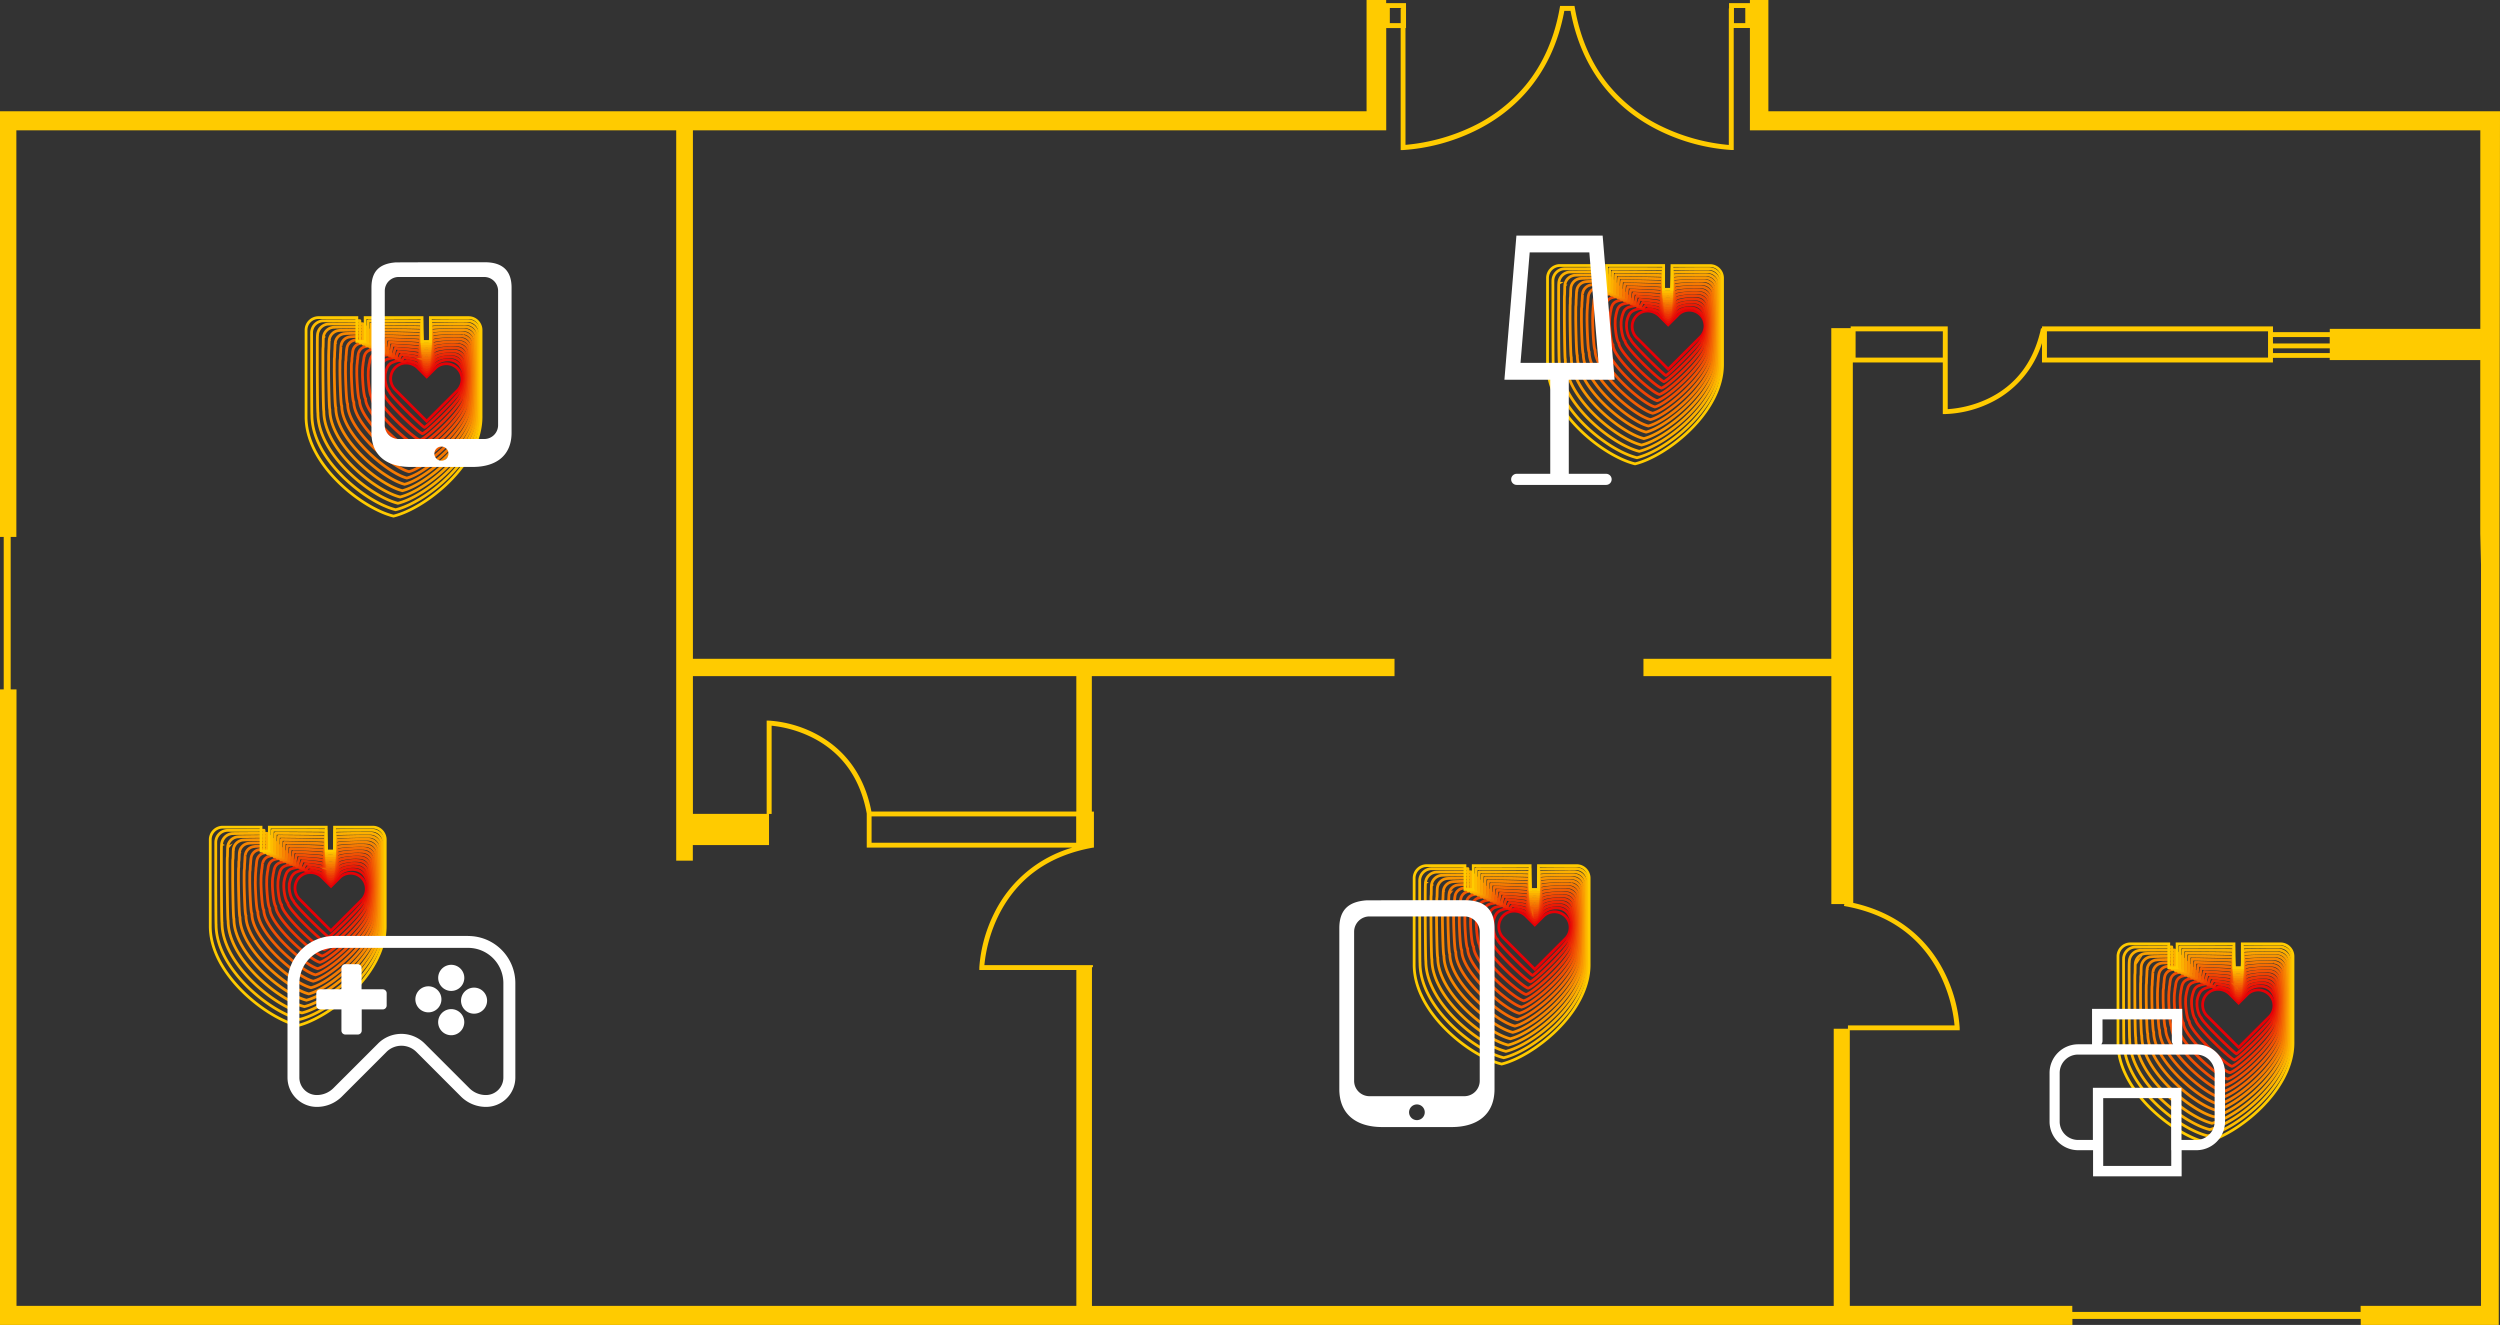 <svg id="Layer_1" data-name="Layer 1" xmlns="http://www.w3.org/2000/svg" viewBox="0 0 901.73 477.9"><rect x="0" y="0" width="901.73" height="477.9" fill="#333333" stroke="none"/><defs><style>.cls-1,.cls-10,.cls-11,.cls-12,.cls-13,.cls-14,.cls-15,.cls-16,.cls-2,.cls-3,.cls-4,.cls-5,.cls-6,.cls-7,.cls-8,.cls-9{fill:none;stroke-miterlimit:10;}.cls-1{stroke:#e70006;}.cls-2{stroke:#e90e06;}.cls-3{stroke:#ea1b05;}.cls-4{stroke:#ec2905;}.cls-5{stroke:#ed3604;}.cls-6{stroke:#ef4404;}.cls-7{stroke:#f15104;}.cls-8{stroke:#f25f03;}.cls-9{stroke:#f46c03;}.cls-10{stroke:#f57a02;}.cls-11{stroke:#f78702;}.cls-12{stroke:#f99502;}.cls-13{stroke:#faa201;}.cls-14{stroke:#fcb001;}.cls-15{stroke:#fdbd00;}.cls-16{stroke:#ffcb00;}.cls-17{fill:#ffcb00;}.cls-18{fill:#fff;}</style></defs><title>HC_chart</title><path class="cls-1" d="M617.3,126.46a5.68,5.68,0,0,1-1.64-4.46,5.6,5.6,0,0,1,2.36-4.16,5.34,5.34,0,0,1,3.2-1,6,6,0,0,1,4.23,1.76l3.19,3.2,3.32-3.32a5.67,5.67,0,1,1,8,8L628.64,137.8Z" transform="translate(-26.94 -4.65)"/><path class="cls-2" d="M616.12,116.68a10.65,10.65,0,0,1,2.64-.81c.38-.09.78.43,1.18.42h.63c.39,0,.79-.48,1.17-.37.91.26,3.12.75,3.81,1.43l2.5,3.08s.54.48.59.48.46-.4.48-.4l2.53-3.1.22-.17a7,7,0,0,1,4.41-1.55,7.77,7.77,0,0,1,1.46.14,4.87,4.87,0,0,1,2.79,1.71,7.65,7.65,0,0,1,1.38,3.1,8.47,8.47,0,0,1,.17,1.68c0,1.41-.55,3.78-1.55,4.78,0,1.16-11.94,12.79-12.69,13-.74-.18-12.68-11.81-12.68-13-1.1-1.1-1.66-3.89-1.54-5.43,0-.13,0-.37,0-.49a8.54,8.54,0,0,1,.18-1,9.07,9.07,0,0,1,.26-.89,9.19,9.19,0,0,1,.5-1.11A3.7,3.7,0,0,1,616.12,116.68Z" transform="translate(-26.94 -4.65)"/><path class="cls-3" d="M614.23,115.52a19.19,19.19,0,0,1,3.43-.75c.36-.09.72,1,1.1,1h.8c.37,0,.73-1.06,1.09-1,.84.25,4.36.7,5,1.34l2.33,3.46a6.29,6.29,0,0,0,.66.45c.07,0,.51-.37.55-.37l2.35-3.49.24-.17c.93-.92,3.52-1.43,4.83-1.43a9.16,9.16,0,0,1,1.57.13,4.45,4.45,0,0,1,2.91,1.91,10.18,10.18,0,0,1,.64,1.33,9.81,9.81,0,0,1,.37,1.08,12,12,0,0,1,.27,1.22,11.14,11.14,0,0,1,.16,1.92c0,1.31-.51,4.63-1.44,5.56,0,2.32-12.54,14.24-14,14.6-1.5-.36-14-12.28-14-14.6-1-1-1.54-5-1.42-6.41,0-.12,0-.45,0-.57a11,11,0,0,1,.16-1.17c.07-.22.15-.85.25-1.06a11.26,11.26,0,0,1,.46-1.31A3.24,3.24,0,0,1,614.23,115.52Z" transform="translate(-26.94 -4.65)"/><path class="cls-4" d="M612.34,114.36c.44-.33,3.69-.56,4.22-.69.33-.08.67,1.59,1,1.58h1c.34,0,.67-1.64,1-1.54.78.22,5.61.64,6.19,1.23l2.15,3.86c.05,0,.6.41.74.41s.55-.34.61-.34l2.17-3.89.26-.15c.86-.85,4-1.32,5.24-1.32a11.8,11.8,0,0,1,1.69.12,4.22,4.22,0,0,1,3,2.1c.23.23.42,1.29.59,1.55s.25,1,.34,1.24a12.87,12.87,0,0,1,.25,1.38,15.51,15.51,0,0,1,.15,2.17c0,1.21-.47,5.47-1.33,6.33,0,3.48-13.14,15.69-15.38,16.23-2.24-.54-15.38-12.75-15.38-16.23-.94-.94-1.42-6.07-1.32-7.39,0-.11,0-.54,0-.65s.08-1.12.15-1.34.14-1,.23-1.21a15.73,15.73,0,0,1,.43-1.53A3.06,3.06,0,0,1,612.34,114.36Z" transform="translate(-26.94 -4.65)"/><path class="cls-5" d="M610.44,113.2c.41-.3,4.54-.51,5-.63.3-.08.61,2.17.93,2.17h1.14c.31,0,.62-2.21.92-2.13.72.21,6.85.59,7.38,1.13l2,4.25c.07,0,.63.38.81.38s.6-.31.68-.31l2-4.28.29-.14c.78-.78,4.53-1.21,5.64-1.21a15.43,15.43,0,0,1,1.81.11,4.07,4.07,0,0,1,3.15,2.3,17.09,17.09,0,0,1,.54,1.76c.12.18.23,1.2.32,1.4s.17,1.32.23,1.54a24,24,0,0,1,.13,2.41c0,1.11-.43,6.32-1.22,7.11,0,4.64-13.74,17.14-16.73,17.86-3-.72-16.73-13.22-16.73-17.86-.86-.87-1.3-7.16-1.21-8.37,0-.1,0-.63,0-.73s.08-1.3.14-1.5.13-1.2.21-1.37.24-1.54.39-1.74A3.07,3.07,0,0,1,610.44,113.2Z" transform="translate(-26.94 -4.65)"/><path class="cls-6" d="M608.55,112c.37-.27,5.38-.46,5.82-.57.27-.07.56,2.75.85,2.75h1.31c.28,0,.56-2.79.84-2.71.65.18,8.08.53,8.57,1l1.79,4.65a6,6,0,0,0,.89.34c.18,0,.63-.28.74-.28l1.81-4.67.31-.13c.72-.71,5-1.1,6.06-1.1a17.33,17.33,0,0,1,1.91.1,4,4,0,0,1,3.28,2.5c.19.19.35,1.76.5,2s.2,1.38.28,1.56.15,1.5.21,1.7.12,2.33.12,2.65c0,1-.39,7.17-1.11,7.88,0,5.81-14.34,18.59-18.08,19.5-3.73-.91-18.08-13.69-18.08-19.5-.78-.78-1.18-8.24-1.09-9.34,0-.09,0-.71,0-.8s.07-1.49.13-1.68.11-1.36.19-1.52.22-1.77.35-2A3.12,3.12,0,0,1,608.55,112Z" transform="translate(-26.94 -4.65)"/><path class="cls-7" d="M606.66,110.88c.33-.24,6.22-.42,6.61-.52s.5,3.34.76,3.34h1.49c.25,0,.51-3.37.75-3.3.59.17,9.33.48,9.77.92l1.61,5a6.82,6.82,0,0,0,1,.31c.22,0,.68-.25.81-.25l1.63-5.06.34-.12c.64-.64,5.55-1,6.46-1,.28,0,1.77,0,2,.09a4,4,0,0,1,3.4,2.7c.17.17.32,2,.45,2.18s.18,1.55.25,1.71.14,1.69.19,1.87.11,2.6.11,2.9c0,.91-.35,8-1,8.65,0,7-14.94,20-19.42,21.13-4.49-1.09-19.43-14.16-19.43-21.13-.71-.7-1.07-9.33-1-10.32,0-.08,0-.8,0-.88s.07-1.68.12-1.84.1-1.54.17-1.69.19-2,.32-2.17A3.19,3.19,0,0,1,606.66,110.88Z" transform="translate(-26.94 -4.65)"/><path class="cls-8" d="M604.77,109.72c.29-.22,7.05-.37,7.41-.46s.44,3.92.67,3.92h1.66c.23,0,.45-4,.67-3.9.52.15,10.57.43,11,.82l1.43,5.44a7.53,7.53,0,0,0,1,.27c.25,0,.72-.22.87-.22l1.45-5.46.36-.1c.57-.57,6.07-.88,6.87-.88.25,0,1.92,0,2.15.08a4,4,0,0,1,3.52,2.9c.15.15.28,2.22.4,2.4s.16,1.72.22,1.86.13,1.87.17,2,.1,2.88.1,3.14c0,.81-.32,8.86-.89,9.43,0,8.13-15.54,21.49-20.77,22.76-5.24-1.27-20.78-14.63-20.78-22.76-.62-.63-.94-10.42-.87-11.3,0-.07,0-.88,0-1s.06-1.86.1-2,.1-1.72.16-1.85.17-2.23.28-2.38A3.31,3.31,0,0,1,604.77,109.72Z" transform="translate(-26.94 -4.65)"/><path class="cls-9" d="M602.87,108.56c.26-.19,7.9-.32,8.21-.4s.39,4.5.59,4.5h1.83c.2,0,.39-4.54.59-4.48.45.13,11.8.37,12.14.71l1.26,5.84a9.22,9.22,0,0,0,1.12.23c.28,0,.76-.19.93-.19l1.26-5.85.39-.09c.5-.5,6.58-.77,7.29-.77.21,0,2.06,0,2.26.07a4,4,0,0,1,3.64,3.1c.13.13.25,2.46.35,2.61s.14,1.89.2,2,.11,2,.14,2.2.09,3.15.09,3.38c0,.7-.28,9.7-.78,10.2,0,9.29-16.14,22.94-22.12,24.39-6-1.45-22.12-15.1-22.12-24.39-.55-.55-.83-11.51-.77-12.28,0-.07,0-1,0-1s.05-2,.09-2.18.08-1.89.14-2,.15-2.47.24-2.6A3.44,3.44,0,0,1,602.87,108.56Z" transform="translate(-26.94 -4.65)"/><path class="cls-10" d="M601,107.4c.22-.16,8.74-.28,9-.34s.34,5.09.51,5.08h2c.17,0,.34-5.12.5-5.07.39.11,13,.32,13.34.61l1.08,6.23a11,11,0,0,0,1.19.21c.32,0,.81-.17,1-.17l1.08-6.24.42-.08c.43-.43,7.08-.66,7.69-.66.18,0,2.2,0,2.38.06a4,4,0,0,1,3.76,3.3c.12.12.21,2.69.3,2.82s.12,2.07.17,2.18.09,2.23.12,2.36.08,3.42.08,3.62c0,.61-.24,10.55-.67,11,0,10.45-16.74,24.39-23.47,26-6.73-1.63-23.47-15.57-23.47-26-.47-.47-.71-12.6-.65-13.26,0-.06,0-1.06,0-1.11s0-2.23.08-2.34.07-2.07.12-2.16.13-2.7.21-2.81A3.56,3.56,0,0,1,601,107.4Z" transform="translate(-26.94 -4.65)"/><path class="cls-11" d="M599.09,106.24c.18-.13,9.58-.23,9.8-.29s.27,5.68.42,5.67h2.17c.14,0,.28-5.7.42-5.66.32.1,14.29.27,14.53.52l.89,6.62c.19,0,.82.17,1.28.17s.84-.15,1.06-.15l.9-6.62.44-.07c.36-.35,7.6-.55,8.1-.55.16,0,2.35,0,2.49,0a4.08,4.08,0,0,1,3.89,3.5c.1.1.18,2.92.25,3s.1,2.24.14,2.33.08,2.43.11,2.53.06,3.7.06,3.86c0,.51-.2,11.4-.56,11.75,0,11.62-17.34,25.84-24.81,27.66-7.48-1.82-24.82-16-24.82-27.66-.39-.39-.59-13.68-.55-14.23,0,0,0-1.14,0-1.19s0-2.42.06-2.51.06-2.24.09-2.32.11-2.92.18-3A3.71,3.71,0,0,1,599.09,106.24Z" transform="translate(-26.94 -4.65)"/><path class="cls-12" d="M597.19,105.08c.15-.11,10.42-.18,10.6-.23s.22,6.26.34,6.26h2.34c.11,0,.23-6.27.34-6.24.26.07,15.52.21,15.72.41l.71,7c.21,0,.85.14,1.35.14s.89-.12,1.13-.12l.72-7,.46-.05c.29-.28,8.11-.44,8.52-.44.12,0,2.49,0,2.6,0a4.16,4.16,0,0,1,4,3.7c.08.08.15,3.16.2,3.24s.08,2.42.11,2.49.07,2.61.09,2.69.05,4,.05,4.11c0,.4-.16,12.24-.45,12.52,0,12.78-17.94,27.29-26.16,29.29-8.23-2-26.17-16.51-26.17-29.29-.31-.31-.47-14.77-.44-15.21,0,0,0-1.23,0-1.27s0-2.6.05-2.67,0-2.42.07-2.48.09-3.16.15-3.23A3.85,3.85,0,0,1,597.19,105.08Z" transform="translate(-26.94 -4.65)"/><path class="cls-13" d="M595.3,103.92c.11-.08,11.26-.14,11.39-.17s.17,6.84.26,6.84h2.51c.09,0,.17-6.85.25-6.83s16.77.16,16.92.31l.53,7.41c.23,0,.88.1,1.43.1s.93-.09,1.19-.09l.54-7.41.49,0c.21-.21,8.62-.33,8.92-.33.09,0,2.63,0,2.72,0a4.23,4.23,0,0,1,4.13,3.9c.06.06.11,3.39.15,3.46s.06,2.59.09,2.64,0,2.79.06,2.85,0,4.25,0,4.35c0,.3-.12,13.09-.34,13.3,0,13.94-18.54,28.74-27.51,30.92-9-2.18-27.51-17-27.51-30.92-.24-.24-.36-15.86-.33-16.19,0,0,0-1.32,0-1.34s0-2.79,0-2.84,0-2.59.05-2.64.07-3.39.11-3.45A4,4,0,0,1,595.3,103.92Z" transform="translate(-26.94 -4.65)"/><path class="cls-14" d="M593.41,102.76c.07-.05,12.1-.09,12.19-.11s.11,7.42.16,7.42h2.69c.06,0,.11-7.43.17-7.42s18,.11,18.11.21l.35,7.8c.24,0,.91.07,1.5.07s1-.06,1.26-.06l.36-7.8.51,0c.15-.14,9.13-.22,9.33-.22l2.84,0a4.32,4.32,0,0,1,4.26,4.1s.07,3.62.09,3.67,0,2.76.06,2.8,0,3,0,3,0,4.53,0,4.6-.08,13.92-.22,14.07c0,15.1-19.15,30.19-28.87,32.55-9.72-2.36-28.86-17.45-28.86-32.55-.16-.16-.24-16.95-.22-17.17,0,0,0-1.4,0-1.42s0-3,0-3,0-2.76,0-2.79,0-3.63.07-3.67A4.18,4.18,0,0,1,593.41,102.76Z" transform="translate(-26.94 -4.65)"/><path class="cls-15" d="M591.51,101.6s12.94,0,13-.06,0,8,.08,8h2.86s.06-8,.09-8,19.25,0,19.29.1l.18,8.2c.26,0,.94,0,1.58,0s1,0,1.31,0l.19-8.2h.54c.07-.07,9.64-.11,9.74-.11h2.95a4.42,4.42,0,0,1,4.38,4.3s0,3.86,0,3.88,0,2.94,0,3,0,3.16,0,3.18,0,4.81,0,4.84,0,14.77-.11,14.85c0,16.26-19.75,31.64-30.21,34.17-10.47-2.53-30.21-17.91-30.21-34.17-.08-.08-.12-18-.11-18.15v-1.5s0-3.16,0-3.17,0-2.94,0-3,0-3.85,0-3.87A4.34,4.34,0,0,1,591.51,101.6Z" transform="translate(-26.94 -4.65)"/><path class="cls-16" d="M643.73,100.44H630V109h-3v-8.59H606.43V109h-3v-8.59H589.62a4.51,4.51,0,0,0-4.5,4.5v31.24c0,17.43,20.34,33.1,31.56,35.81,11.21-2.71,31.56-18.38,31.56-35.81V104.94A4.51,4.51,0,0,0,643.73,100.44Z" transform="translate(-26.94 -4.65)"/><path class="cls-1" d="M823.06,371.11a5.68,5.68,0,0,1-1.64-4.46,5.6,5.6,0,0,1,2.36-4.16,5.36,5.36,0,0,1,3.2-1,6,6,0,0,1,4.23,1.76l3.19,3.2,3.33-3.33a5.67,5.67,0,0,1,8,8L834.4,382.45Z" transform="translate(-26.94 -4.65)"/><path class="cls-2" d="M821.89,361.33a10.58,10.58,0,0,1,2.63-.81c.38-.09.78.43,1.18.42h.63c.4,0,.79-.48,1.17-.37.91.26,3.13.75,3.81,1.43l2.5,3.08s.54.48.59.48.47-.4.49-.4l2.53-3.1.21-.18a7.08,7.08,0,0,1,5.87-1.4,4.84,4.84,0,0,1,2.79,1.7,7.74,7.74,0,0,1,.7,1.12,8.33,8.33,0,0,1,.39.93,7.53,7.53,0,0,1,.29,1.06,7.79,7.79,0,0,1,.17,1.68c0,1.41-.55,3.78-1.55,4.78,0,1.16-11.94,12.79-12.68,13-.75-.18-12.69-11.81-12.69-13-1.1-1.1-1.66-3.89-1.53-5.44,0-.12,0-.36,0-.48a8.19,8.19,0,0,1,.18-1,6.55,6.55,0,0,1,.27-.89,6.92,6.92,0,0,1,.49-1.11A3.66,3.66,0,0,1,821.89,361.33Z" transform="translate(-26.94 -4.65)"/><path class="cls-3" d="M820,360.17a19.38,19.38,0,0,1,3.43-.75c.36-.09.73,1,1.1,1h.8c.37,0,.73-1.06,1.09-1,.85.24,4.37.7,5,1.33l2.32,3.47a6.48,6.48,0,0,0,.67.45c.07,0,.5-.37.55-.37l2.35-3.49.23-.17c.93-.92,3.52-1.44,4.83-1.44a9,9,0,0,1,1.57.14,4.45,4.45,0,0,1,2.91,1.9,11,11,0,0,1,.65,1.34,12.43,12.43,0,0,1,.64,2.3,12.23,12.23,0,0,1,.15,1.92c0,1.31-.51,4.63-1.44,5.56,0,2.32-12.54,14.24-14,14.6-1.5-.36-14-12.28-14-14.6-1-1-1.53-5-1.42-6.41,0-.12,0-.45,0-.57a11,11,0,0,1,.17-1.17,9.6,9.6,0,0,1,.25-1.06,11.22,11.22,0,0,1,.45-1.31A3.24,3.24,0,0,1,820,360.17Z" transform="translate(-26.94 -4.65)"/><path class="cls-4" d="M818.1,359c.45-.33,3.7-.56,4.23-.69.32-.08.66,1.59,1,1.58h1c.34,0,.68-1.64,1-1.54.78.22,5.6.64,6.19,1.23l2.14,3.86c.06,0,.6.41.74.41s.55-.34.62-.34l2.16-3.89.27-.15c.85-.85,4-1.32,5.23-1.32a11.8,11.8,0,0,1,1.69.12,4.24,4.24,0,0,1,3,2.1,16,16,0,0,1,.59,1.55c.13.2.24,1,.34,1.24s.18,1.13.25,1.38a17.2,17.2,0,0,1,.14,2.17c0,1.21-.47,5.47-1.32,6.33,0,3.48-13.15,15.69-15.39,16.23-2.24-.54-15.38-12.75-15.38-16.23-.94-.94-1.42-6.07-1.32-7.39,0-.12,0-.54,0-.65s.09-1.12.15-1.34.14-1,.23-1.21a15.73,15.73,0,0,1,.43-1.53A3,3,0,0,1,818.1,359Z" transform="translate(-26.94 -4.65)"/><path class="cls-5" d="M816.21,357.85c.41-.3,4.54-.51,5-.63.3-.08.61,2.17.93,2.16h1.14c.31,0,.62-2.22.92-2.13.72.2,6.85.59,7.38,1.13l2,4.25c.07,0,.63.38.82.38s.59-.31.68-.31l2-4.28.29-.14c.79-.78,4.54-1.21,5.65-1.21a15.39,15.39,0,0,1,1.8.11,4.07,4.07,0,0,1,3.16,2.3c.2.21.38,1.52.54,1.76s.22,1.2.31,1.4.17,1.32.23,1.54a21.37,21.37,0,0,1,.13,2.41c0,1.11-.43,6.32-1.21,7.1,0,4.65-13.75,17.14-16.74,17.87-3-.73-16.73-13.22-16.73-17.87-.86-.86-1.3-7.15-1.2-8.36,0-.11,0-.63,0-.73s.08-1.3.14-1.5.13-1.2.21-1.37.24-1.54.39-1.75A3.07,3.07,0,0,1,816.21,357.85Z" transform="translate(-26.94 -4.65)"/><path class="cls-6" d="M814.31,356.69c.38-.27,5.38-.46,5.82-.58.28-.06.56,2.76.85,2.76h1.31c.28,0,.57-2.79.84-2.72.65.19,8.09.54,8.57,1l1.79,4.65a6,6,0,0,0,.89.34c.18,0,.64-.28.74-.28l1.81-4.67.32-.13c.71-.71,5-1.1,6-1.1a17.38,17.38,0,0,1,1.92.1,4,4,0,0,1,3.28,2.5c.18.19.35,1.76.49,2s.2,1.38.28,1.55.16,1.51.21,1.71.12,2.33.12,2.65c0,1-.39,7.17-1.1,7.88,0,5.81-14.35,18.59-18.08,19.5-3.74-.91-18.08-13.69-18.08-19.5-.79-.78-1.18-8.24-1.1-9.34,0-.1,0-.71,0-.8s.08-1.49.13-1.68.12-1.37.19-1.52.22-1.77.36-2A3.08,3.08,0,0,1,814.31,356.69Z" transform="translate(-26.94 -4.65)"/><path class="cls-7" d="M812.42,355.53c.33-.24,6.22-.42,6.62-.52.24-.06.5,3.34.76,3.34h1.48c.26,0,.51-3.37.76-3.3.58.17,9.32.48,9.76.92l1.61,5a6.59,6.59,0,0,0,1,.31c.21,0,.68-.25.8-.25l1.63-5.06.34-.12c.64-.64,5.56-1,6.46-1,.28,0,1.77,0,2,.09a4,4,0,0,1,3.41,2.7c.16.17.31,2,.44,2.18s.18,1.55.25,1.71.15,1.69.19,1.87.11,2.6.11,2.9c0,.91-.35,8-1,8.65,0,7-14.94,20-19.43,21.13C825.13,395,810.19,382,810.19,375c-.7-.7-1.06-9.33-1-10.32,0-.09,0-.8,0-.88s.07-1.68.12-1.84.1-1.54.17-1.69.2-2,.32-2.17A3.19,3.19,0,0,1,812.42,355.53Z" transform="translate(-26.94 -4.65)"/><path class="cls-8" d="M810.53,354.37c.29-.22,7.06-.37,7.41-.46s.44,3.92.68,3.92h1.65c.23,0,.45-3.95.67-3.89.52.15,10.57.43,11,.82l1.43,5.44a7.94,7.94,0,0,0,1,.27c.25,0,.72-.22.87-.22l1.45-5.46.36-.1c.57-.57,6.07-.88,6.88-.88.24,0,1.91,0,2.14.08a4,4,0,0,1,3.53,2.9c.15.15.28,2.22.39,2.4s.16,1.72.23,1.86.12,1.87.16,2,.1,2.88.1,3.14c0,.81-.31,8.86-.88,9.43,0,8.13-15.54,21.49-20.78,22.76-5.23-1.27-20.77-14.63-20.77-22.76-.63-.63-.95-10.42-.88-11.3,0-.08,0-.89,0-1s0-1.86.1-2,.09-1.72.15-1.85.17-2.23.28-2.38A3.32,3.32,0,0,1,810.53,354.37Z" transform="translate(-26.94 -4.65)"/><path class="cls-9" d="M808.64,353.21c.25-.19,7.89-.32,8.2-.4s.39,4.5.59,4.5h1.83c.2,0,.4-4.53.59-4.47.46.13,11.81.37,12.15.71l1.25,5.83a9.31,9.31,0,0,0,1.12.24c.28,0,.76-.19.93-.19l1.27-5.85.39-.09c.5-.5,6.57-.77,7.28-.77.21,0,2.06,0,2.26.07a4,4,0,0,1,3.65,3.1c.13.13.24,2.46.34,2.61s.14,1.89.2,2,.11,2.05.15,2.19.08,3.16.08,3.39c0,.7-.27,9.7-.77,10.2,0,9.29-16.14,22.94-22.13,24.39-6-1.45-22.12-15.1-22.12-24.39-.55-.55-.83-11.51-.77-12.28,0-.07,0-1,0-1s.05-2,.09-2.17.08-1.89.13-2,.15-2.47.25-2.6A3.42,3.42,0,0,1,808.64,353.21Z" transform="translate(-26.94 -4.65)"/><path class="cls-10" d="M806.74,352.05c.22-.16,8.74-.28,9-.35s.33,5.09.5,5.09h2c.17,0,.34-5.12.51-5.07.39.11,13,.32,13.34.61l1.07,6.23a11.73,11.73,0,0,0,1.2.2c.31,0,.8-.17,1-.17l1.09-6.23.41-.08c.43-.43,7.09-.66,7.69-.66.19,0,2.21,0,2.38.06a4,4,0,0,1,3.77,3.3c.11.12.21,2.69.29,2.82s.12,2.07.17,2.18.1,2.23.13,2.36.07,3.42.07,3.62c0,.6-.23,10.55-.66,11,0,10.46-16.74,24.4-23.47,26-6.73-1.63-23.47-15.57-23.47-26-.47-.47-.71-12.59-.66-13.25,0-.06,0-1.06,0-1.11s0-2.23.07-2.34.07-2.07.12-2.16.13-2.7.21-2.81A3.57,3.57,0,0,1,806.74,352.05Z" transform="translate(-26.94 -4.65)"/><path class="cls-11" d="M804.85,350.89c.18-.14,9.58-.23,9.8-.29s.28,5.68.42,5.67h2.17c.15,0,.29-5.7.42-5.66.33.1,14.29.27,14.53.51l.9,6.62c.18,0,.82.18,1.27.18s.85-.15,1.06-.15l.9-6.63.44-.06c.36-.36,7.6-.55,8.11-.55.15,0,2.34,0,2.49,0a4.1,4.1,0,0,1,3.89,3.5c.09.1.17,2.92.24,3s.11,2.24.15,2.33.07,2.43.1,2.53.06,3.7.06,3.86c0,.51-.2,11.4-.55,11.75,0,11.62-17.34,25.84-24.82,27.66-7.48-1.82-24.82-16-24.82-27.66-.39-.39-.59-13.68-.55-14.23,0-.05,0-1.14,0-1.19s0-2.42.06-2.51.06-2.24.1-2.32.11-2.93.17-3A3.71,3.71,0,0,1,804.85,350.89Z" transform="translate(-26.94 -4.65)"/><path class="cls-12" d="M803,349.73c.14-.11,10.42-.19,10.59-.23s.22,6.26.34,6.25h2.34c.12,0,.23-6.28.34-6.24s15.53.21,15.72.41l.72,7c.2,0,.85.14,1.35.14s.89-.12,1.12-.12l.72-7,.47-.05c.28-.28,8.11-.44,8.51-.44.12,0,2.49,0,2.61,0a4.16,4.16,0,0,1,4,3.7c.07.08.14,3.16.2,3.24s.08,2.42.11,2.49.06,2.61.08,2.69,0,4,0,4.11c0,.4-.16,12.23-.44,12.52,0,12.78-17.94,27.29-26.17,29.29-8.22-2-26.16-16.51-26.16-29.29-.32-.31-.48-14.77-.44-15.21,0,0,0-1.23,0-1.27s0-2.6.05-2.67,0-2.42.08-2.48.08-3.16.14-3.23A3.86,3.86,0,0,1,803,349.73Z" transform="translate(-26.94 -4.65)"/><path class="cls-13" d="M801.06,348.57c.11-.08,11.26-.14,11.4-.17s.16,6.84.25,6.84h2.51c.09,0,.17-6.85.26-6.83s16.77.16,16.91.31l.54,7.4c.22,0,.88.11,1.42.11s.93-.09,1.19-.09l.54-7.41.49,0c.22-.21,8.62-.33,8.92-.33.09,0,2.64,0,2.72,0a4.24,4.24,0,0,1,4.14,3.9c0,.06.1,3.39.15,3.45s.06,2.59.08,2.65,0,2.79.06,2.85,0,4.25,0,4.35c0,.3-.12,13.08-.33,13.3,0,13.94-18.54,28.74-27.52,30.91-9-2.17-27.51-17-27.51-30.91-.24-.24-.36-15.86-.33-16.19,0,0,0-1.32,0-1.34s0-2.79,0-2.85,0-2.58.06-2.63.06-3.39.1-3.45A4,4,0,0,1,801.06,348.57Z" transform="translate(-26.94 -4.65)"/><path class="cls-14" d="M799.17,347.41c.07-.05,12.1-.09,12.19-.11s.11,7.42.17,7.42h2.69s.11-7.43.16-7.42,18,.11,18.11.21l.36,7.8c.24,0,.91.07,1.5.07s1-.06,1.25-.06l.36-7.8.52,0c.14-.14,9.12-.22,9.33-.22l2.83,0a4.32,4.32,0,0,1,4.26,4.1s.07,3.62.1,3.67,0,2.76,0,2.8,0,3,.05,3,0,4.53,0,4.59c0,.21-.08,13.93-.22,14.08,0,15.1-19.14,30.19-28.86,32.54-9.72-2.35-28.87-17.44-28.87-32.54-.15-.16-.23-17-.21-17.17V361s0-3,0-3,0-2.76,0-2.79,0-3.63.07-3.67A4.17,4.17,0,0,1,799.17,347.41Z" transform="translate(-26.94 -4.65)"/><path class="cls-15" d="M797.28,346.25s12.94-.05,13-.06.06,8,.09,8h2.86s0-8,.08-8,19.25.05,19.3.1l.18,8.19c.25,0,.94,0,1.57,0s1,0,1.32,0l.18-8.2h.54c.07-.07,9.64-.11,9.74-.11h3a4.41,4.41,0,0,1,4.38,4.3s0,3.86,0,3.88,0,2.94,0,2.95,0,3.16,0,3.18,0,4.81,0,4.84,0,14.77-.11,14.84c0,16.27-19.74,31.65-30.21,34.18C812.77,411.83,793,396.45,793,380.18c-.08-.07-.12-18-.11-18.14v-1.5s0-3.16,0-3.17,0-2.94,0-3,0-3.85,0-3.87A4.34,4.34,0,0,1,797.28,346.25Z" transform="translate(-26.94 -4.65)"/><path class="cls-16" d="M849.5,345.09H835.72v8.59h-3v-8.59H812.2v8.59h-3v-8.59H795.38a4.51,4.51,0,0,0-4.5,4.5v31.24c0,17.43,20.35,33.09,31.56,35.81,11.22-2.72,31.56-18.38,31.56-35.81V349.59A4.51,4.51,0,0,0,849.5,345.09Z" transform="translate(-26.94 -4.65)"/><path class="cls-1" d="M569.19,342.91a5.69,5.69,0,0,1-1.64-4.46,5.63,5.63,0,0,1,2.36-4.17,5.41,5.41,0,0,1,3.2-1,6,6,0,0,1,4.23,1.77l3.19,3.19,3.33-3.32a5.67,5.67,0,0,1,8,8l-11.34,11.34Z" transform="translate(-26.94 -4.65)"/><path class="cls-2" d="M568,333.12a10,10,0,0,1,2.63-.8c.38-.1.78.42,1.18.41h.63c.4,0,.79-.48,1.17-.37.91.26,3.13.76,3.81,1.44l2.5,3.07s.54.48.59.48.47-.4.49-.4l2.53-3.1.21-.17a7.08,7.08,0,0,1,5.87-1.4,4.77,4.77,0,0,1,2.79,1.7,6.49,6.49,0,0,1,.69,1.12,6.36,6.36,0,0,1,.4.93,7.4,7.4,0,0,1,.29,1,7.79,7.79,0,0,1,.17,1.68c0,1.41-.55,3.79-1.55,4.78,0,1.17-11.94,12.79-12.68,13-.75-.19-12.69-11.81-12.69-13-1.1-1.09-1.66-3.88-1.53-5.43,0-.13,0-.36,0-.49a8.54,8.54,0,0,1,.18-1,7,7,0,0,1,.27-.89,7.23,7.23,0,0,1,.49-1.1A3.75,3.75,0,0,1,568,333.12Z" transform="translate(-26.94 -4.65)"/><path class="cls-3" d="M566.12,332a18.34,18.34,0,0,1,3.43-.74c.36-.09.73,1,1.1,1h.8c.37,0,.73-1.05,1.09-1,.85.24,4.36.7,5,1.33l2.32,3.47a6.49,6.49,0,0,0,.67.44c.07,0,.5-.37.55-.37l2.35-3.49.23-.16c.93-.93,3.52-1.44,4.83-1.44a9,9,0,0,1,1.57.14,4.41,4.41,0,0,1,2.91,1.9,10.23,10.23,0,0,1,.65,1.33,9.77,9.77,0,0,1,.36,1.08,10.26,10.26,0,0,1,.28,1.22,12.26,12.26,0,0,1,.15,1.93c0,1.31-.51,4.62-1.44,5.55,0,2.33-12.54,14.24-14,14.6-1.5-.36-14-12.27-14-14.6-1-1-1.53-5-1.42-6.41,0-.12,0-.45,0-.57a11.37,11.37,0,0,1,.17-1.17,8.93,8.93,0,0,1,.25-1.05,11.38,11.38,0,0,1,.45-1.32A3.27,3.27,0,0,1,566.12,332Z" transform="translate(-26.94 -4.65)"/><path class="cls-4" d="M564.23,330.8c.44-.32,3.7-.55,4.23-.69.32-.08.66,1.59,1,1.59h1c.34,0,.68-1.64,1-1.55.78.22,5.6.65,6.19,1.23l2.14,3.86c.06,0,.6.41.74.41s.55-.34.62-.34l2.16-3.88.27-.15c.85-.86,4-1.33,5.23-1.33a10.51,10.51,0,0,1,1.69.13,4.15,4.15,0,0,1,3,2.1c.23.22.43,1.28.6,1.54s.24,1,.34,1.24.18,1.14.25,1.38a17.32,17.32,0,0,1,.14,2.17c0,1.21-.47,5.47-1.33,6.33,0,3.49-13.14,15.69-15.38,16.23-2.24-.54-15.38-12.74-15.38-16.23-.94-.94-1.42-6.06-1.32-7.39,0-.11,0-.54,0-.64s.09-1.13.15-1.34.14-1,.23-1.22.26-1.3.43-1.53A3.08,3.08,0,0,1,564.23,330.8Z" transform="translate(-26.94 -4.65)"/><path class="cls-5" d="M562.34,329.64c.4-.3,4.54-.51,5-.63.3-.08.61,2.17.93,2.17h1.14c.31,0,.62-2.22.92-2.14.72.21,6.85.6,7.38,1.13l2,4.26c.07,0,.63.37.82.37s.59-.31.68-.31l2-4.28.29-.13c.79-.79,4.54-1.22,5.65-1.22a13.49,13.49,0,0,1,1.8.12,4,4,0,0,1,3.16,2.3c.2.2.38,1.52.54,1.75s.22,1.2.31,1.4.17,1.32.23,1.54a21.37,21.37,0,0,1,.13,2.41c0,1.11-.43,6.32-1.21,7.11,0,4.65-13.75,17.14-16.74,17.86-3-.72-16.73-13.21-16.73-17.86-.86-.86-1.3-7.15-1.2-8.37,0-.1,0-.62,0-.72s.08-1.31.14-1.51.13-1.19.21-1.37.24-1.54.39-1.74A3.06,3.06,0,0,1,562.34,329.64Z" transform="translate(-26.94 -4.65)"/><path class="cls-6" d="M560.44,328.48c.37-.27,5.38-.46,5.82-.57.28-.07.56,2.75.85,2.75h1.31c.28,0,.57-2.8.84-2.72.65.18,8.09.54,8.57,1l1.79,4.65a6,6,0,0,0,.89.34c.18,0,.64-.28.74-.28l1.81-4.67.31-.12c.72-.72,5-1.11,6.06-1.11a17.37,17.37,0,0,1,1.92.11,4,4,0,0,1,3.28,2.5c.18.18.35,1.75.49,2s.2,1.37.28,1.55.16,1.5.21,1.71.12,2.32.12,2.65c0,1-.39,7.16-1.1,7.88,0,5.81-14.35,18.59-18.08,19.49-3.74-.9-18.08-13.68-18.08-19.49-.79-.79-1.19-8.24-1.1-9.35,0-.09,0-.71,0-.8s.07-1.49.13-1.67.12-1.37.19-1.53.22-1.77.36-2A3.1,3.1,0,0,1,560.44,328.48Z" transform="translate(-26.94 -4.65)"/><path class="cls-7" d="M558.55,327.32c.33-.24,6.22-.41,6.62-.51.24-.07.5,3.34.76,3.33h1.48c.26,0,.51-3.38.76-3.31.58.17,9.32.49,9.76.92l1.61,5.05a6.59,6.59,0,0,0,1,.31c.21,0,.68-.26.8-.26l1.63-5.06.34-.11c.64-.65,5.56-1,6.46-1a19.43,19.43,0,0,1,2,.1,4,4,0,0,1,3.41,2.7c.16.17.31,2,.44,2.18s.18,1.55.25,1.71.14,1.68.19,1.87.11,2.6.11,2.89c0,.91-.35,8-1,8.65,0,7-14.95,20-19.43,21.13-4.49-1.09-19.43-14.15-19.43-21.13-.7-.7-1.06-9.32-1-10.32,0-.08,0-.8,0-.88s.07-1.67.12-1.84.1-1.54.17-1.68.2-2,.32-2.17A3.19,3.19,0,0,1,558.55,327.32Z" transform="translate(-26.94 -4.65)"/><path class="cls-8" d="M556.66,326.16c.29-.21,7.06-.37,7.41-.46s.44,3.93.68,3.92h1.65c.23,0,.45-4,.67-3.89.52.14,10.57.43,11,.81l1.43,5.44a7.71,7.71,0,0,0,1,.28c.25,0,.72-.23.87-.23l1.45-5.45.36-.1c.57-.57,6.07-.89,6.88-.89.24,0,1.91,0,2.14.09a4,4,0,0,1,3.53,2.9c.15.15.28,2.22.39,2.39s.16,1.72.23,1.86.12,1.87.16,2,.1,2.87.1,3.14c0,.8-.31,8.85-.88,9.42,0,8.14-15.55,21.49-20.78,22.76-5.23-1.27-20.77-14.62-20.77-22.76-.63-.62-.95-10.41-.88-11.3,0-.07,0-.88,0-.95s0-1.87.1-2,.09-1.72.15-1.85.17-2.23.28-2.38A3.32,3.32,0,0,1,556.66,326.16Z" transform="translate(-26.94 -4.65)"/><path class="cls-9" d="M554.77,325c.25-.19,7.89-.32,8.2-.4s.39,4.51.59,4.5h1.83c.2,0,.4-4.54.59-4.48.45.13,11.81.38,12.15.72l1.25,5.83a9.31,9.31,0,0,0,1.12.24c.28,0,.76-.2.93-.2l1.27-5.85.39-.08c.5-.5,6.57-.78,7.28-.78.21,0,2.06,0,2.26.08a4,4,0,0,1,3.65,3.1c.13.13.24,2.45.34,2.6s.14,1.9.2,2,.11,2.06.15,2.2.08,3.15.08,3.38c0,.71-.27,9.7-.77,10.2,0,9.3-16.15,22.94-22.13,24.39-6-1.45-22.12-15.09-22.12-24.39-.55-.55-.83-11.5-.77-12.28,0-.06,0-1,0-1s.05-2,.09-2.17.08-1.9.13-2,.15-2.46.25-2.59A3.43,3.43,0,0,1,554.77,325Z" transform="translate(-26.94 -4.65)"/><path class="cls-10" d="M552.87,323.84c.22-.16,8.74-.27,9-.34s.33,5.09.5,5.09h2c.17,0,.34-5.11.51-5.07.39.11,13,.33,13.34.62l1.07,6.22a11,11,0,0,0,1.19.21c.32,0,.81-.17,1-.17l1.09-6.24.41-.07c.43-.43,7.09-.67,7.69-.67.19,0,2.21,0,2.38.07a4,4,0,0,1,3.77,3.3c.11.11.21,2.68.29,2.81s.12,2.07.17,2.18.1,2.24.13,2.36.07,3.43.07,3.62c0,.61-.23,10.55-.66,11,0,10.46-16.75,24.39-23.47,26-6.73-1.63-23.47-15.56-23.47-26-.47-.47-.71-12.59-.66-13.26,0-.05,0-1.05,0-1.11s0-2.23.07-2.34.07-2.07.12-2.16.13-2.7.21-2.81A3.57,3.57,0,0,1,552.87,323.84Z" transform="translate(-26.94 -4.65)"/><path class="cls-11" d="M551,322.68c.18-.13,9.58-.23,9.8-.28s.28,5.67.42,5.67h2.17c.15,0,.29-5.69.42-5.65.33.09,14.29.27,14.53.51l.9,6.62c.18,0,.81.17,1.27.17s.85-.14,1.06-.14l.9-6.63.44-.06c.36-.36,7.6-.56,8.11-.56.15,0,2.34,0,2.49.06a4.09,4.09,0,0,1,3.89,3.5c.09.09.17,2.92.24,3s.11,2.25.15,2.34.07,2.42.1,2.52.06,3.7.06,3.87c0,.5-.2,11.39-.55,11.75,0,11.62-17.34,25.84-24.82,27.65-7.48-1.81-24.82-16-24.82-27.65-.39-.4-.59-13.68-.55-14.24,0,0,0-1.14,0-1.19s0-2.41.06-2.5.06-2.24.1-2.32.11-2.93.17-3A3.73,3.73,0,0,1,551,322.68Z" transform="translate(-26.94 -4.65)"/><path class="cls-12" d="M549.09,321.52c.14-.1,10.42-.18,10.59-.23s.22,6.26.34,6.26h2.34c.12,0,.23-6.27.34-6.24s15.53.21,15.72.41l.72,7c.2,0,.84.14,1.35.14s.88-.11,1.12-.11l.72-7,.47-.05c.28-.29,8.11-.45,8.51-.45.12,0,2.49,0,2.6.05a4.15,4.15,0,0,1,4,3.7c.07.07.14,3.15.19,3.24s.09,2.41.12,2.48.06,2.61.08,2.69,0,4,0,4.11c0,.4-.16,12.24-.44,12.52,0,12.79-17.94,27.3-26.17,29.29-8.22-2-26.17-16.5-26.17-29.29-.31-.31-.47-14.76-.43-15.21,0,0,0-1.23,0-1.26s0-2.61.05-2.68,0-2.41.08-2.48.08-3.16.14-3.23A3.87,3.87,0,0,1,549.09,321.52Z" transform="translate(-26.94 -4.65)"/><path class="cls-13" d="M547.19,320.36c.11-.08,11.26-.14,11.4-.17s.16,6.84.25,6.84h2.51c.09,0,.17-6.85.26-6.83s16.76.16,16.91.31l.54,7.41c.22,0,.87.1,1.42.1s.93-.08,1.19-.08l.54-7.42.49,0c.22-.22,8.62-.34,8.92-.34.09,0,2.64,0,2.72,0a4.25,4.25,0,0,1,4.14,3.91c0,.05.1,3.38.15,3.45s.06,2.59.08,2.64,0,2.79.06,2.85,0,4.26,0,4.35c0,.31-.12,13.09-.33,13.3,0,13.95-18.54,28.74-27.52,30.92-9-2.18-27.51-17-27.51-30.92-.24-.23-.36-15.85-.33-16.19,0,0,0-1.31,0-1.34s0-2.79,0-2.84,0-2.59.06-2.64.06-3.39.1-3.45A4,4,0,0,1,547.19,320.36Z" transform="translate(-26.94 -4.65)"/><path class="cls-14" d="M545.3,319.2c.07-.05,12.1-.09,12.19-.11s.11,7.42.17,7.42h2.68c.06,0,.12-7.43.17-7.41s18,.1,18.11.2l.36,7.8c.24,0,.9.07,1.5.07s1-.05,1.25-.05l.36-7.81.52,0c.14-.15,9.12-.23,9.33-.23l2.83,0a4.33,4.33,0,0,1,4.26,4.11s.07,3.62.1,3.66,0,2.76,0,2.8,0,3,.05,3,0,4.53,0,4.6-.08,13.93-.22,14.07c0,15.11-19.14,30.19-28.86,32.55-9.72-2.36-28.87-17.44-28.87-32.55-.15-.16-.23-16.94-.22-17.17,0,0,0-1.4,0-1.42s0-3,0-3,0-2.76,0-2.79.05-3.63.08-3.66A4.18,4.18,0,0,1,545.3,319.2Z" transform="translate(-26.94 -4.65)"/><path class="cls-15" d="M543.41,318s12.94,0,13-.05.06,8,.09,8h2.86s0-8,.08-8,19.25.05,19.3.1l.18,8.2c.25,0,.93,0,1.57,0s1,0,1.32,0l.18-8.19.54,0c.07-.07,9.64-.11,9.74-.11h3a4.42,4.42,0,0,1,4.38,4.31s0,3.85,0,3.87,0,2.94,0,3,0,3.16,0,3.18,0,4.8,0,4.83,0,14.78-.11,14.85c0,16.27-19.74,31.64-30.21,34.18-10.47-2.54-30.21-17.91-30.21-34.18-.08-.08-.12-18-.11-18.14v-1.51s0-3.15,0-3.17,0-2.94,0-3,0-3.86,0-3.88A4.34,4.34,0,0,1,543.41,318Z" transform="translate(-26.94 -4.65)"/><path class="cls-16" d="M595.63,316.88H581.85v8.59h-3v-8.59H558.33v8.59h-3v-8.59H541.51a4.51,4.51,0,0,0-4.5,4.51v31.24c0,17.43,20.35,33.09,31.56,35.81,11.22-2.72,31.56-18.38,31.56-35.81V321.39A4.51,4.51,0,0,0,595.63,316.88Z" transform="translate(-26.94 -4.65)"/><path class="cls-1" d="M135,329a5.69,5.69,0,0,1,.71-8.63,5.46,5.46,0,0,1,3.21-1,6,6,0,0,1,4.22,1.77l3.2,3.19,3.32-3.32a5.67,5.67,0,0,1,8,8L146.3,340.37Z" transform="translate(-26.94 -4.65)"/><path class="cls-2" d="M133.78,319.24a10.28,10.28,0,0,1,2.63-.8c.39-.1.78.42,1.19.41h.62c.4,0,.79-.48,1.18-.37.91.26,3.12.76,3.8,1.44l2.5,3.07s.55.48.59.48.47-.4.49-.4l2.53-3.1.21-.17a7,7,0,0,1,4.42-1.55,7.09,7.09,0,0,1,1.46.15,4.81,4.81,0,0,1,2.79,1.7,8,8,0,0,1,.69,1.12,7.61,7.61,0,0,1,.39.93,7.07,7.07,0,0,1,.3,1,8.47,8.47,0,0,1,.17,1.68c0,1.41-.55,3.78-1.55,4.78,0,1.17-11.94,12.79-12.69,13-.75-.18-12.69-11.8-12.69-13-1.09-1.09-1.65-3.88-1.53-5.43,0-.13,0-.36,0-.49a8.54,8.54,0,0,1,.18-1,9.13,9.13,0,0,1,.27-.89,8.36,8.36,0,0,1,.49-1.1A3.87,3.87,0,0,1,133.78,319.24Z" transform="translate(-26.94 -4.65)"/><path class="cls-3" d="M131.89,318.08a19,19,0,0,1,3.43-.75c.35-.08.72,1,1.1,1h.79c.37,0,.74-1,1.09-.95.85.24,4.37.7,5,1.33l2.32,3.47a7.8,7.8,0,0,0,.67.44c.07,0,.51-.37.55-.37l2.35-3.49.24-.16c.93-.93,3.51-1.44,4.82-1.44a8.29,8.29,0,0,1,1.58.14,4.44,4.44,0,0,1,2.91,1.9,10.18,10.18,0,0,1,.64,1.33c.14.21.26.85.37,1.08s.2,1,.27,1.22a12.23,12.23,0,0,1,.16,1.92c0,1.32-.51,4.63-1.44,5.56,0,2.33-12.54,14.24-14,14.6-1.49-.36-14-12.27-14-14.6-1-1-1.54-5-1.43-6.41,0-.12,0-.45,0-.57s.1-.93.17-1.17.15-.85.25-1.05a11.42,11.42,0,0,1,.46-1.32A3.24,3.24,0,0,1,131.89,318.08Z" transform="translate(-26.94 -4.65)"/><path class="cls-4" d="M130,316.92c.45-.32,3.7-.55,4.23-.69.33-.08.67,1.59,1,1.59h1c.34,0,.68-1.63,1-1.54.78.22,5.61.65,6.19,1.23l2.14,3.86c.06,0,.61.41.74.41s.56-.34.62-.34l2.17-3.88.26-.15c.86-.86,4-1.33,5.24-1.33a10.39,10.39,0,0,1,1.68.13,4.18,4.18,0,0,1,3,2.1,14.87,14.87,0,0,1,.59,1.54c.13.2.24,1,.34,1.24s.19,1.14.25,1.38a15.61,15.61,0,0,1,.15,2.17c0,1.21-.47,5.47-1.33,6.33,0,3.49-13.14,15.69-15.38,16.23-2.25-.54-15.39-12.74-15.39-16.23-.94-.94-1.42-6.06-1.31-7.39,0-.11,0-.54,0-.65s.08-1.12.15-1.33.14-1,.23-1.22.26-1.3.42-1.53A3.12,3.12,0,0,1,130,316.92Z" transform="translate(-26.94 -4.65)"/><path class="cls-5" d="M128.1,315.76c.41-.3,4.54-.51,5-.63.3-.08.62,2.17.93,2.17h1.14c.32,0,.63-2.22.93-2.14.71.21,6.84.6,7.38,1.13l2,4.26c.08,0,.64.37.82.37s.59-.31.68-.31l2-4.28.28-.13c.79-.79,4.54-1.22,5.65-1.22a13.38,13.38,0,0,1,1.8.12,4,4,0,0,1,3.16,2.3c.2.2.39,1.52.54,1.75s.22,1.2.31,1.4.17,1.32.23,1.54a21.36,21.36,0,0,1,.14,2.41c0,1.11-.44,6.32-1.22,7.11,0,4.65-13.74,17.14-16.73,17.86-3-.72-16.73-13.21-16.73-17.86-.87-.86-1.3-7.15-1.21-8.37,0-.1,0-.62,0-.72s.07-1.31.14-1.51.12-1.19.21-1.37.24-1.54.39-1.74A3.05,3.05,0,0,1,128.1,315.76Z" transform="translate(-26.94 -4.65)"/><path class="cls-6" d="M126.21,314.6c.37-.27,5.38-.46,5.82-.57.27-.07.55,2.75.84,2.75h1.31c.29,0,.57-2.8.84-2.72.65.18,8.09.53,8.58,1l1.78,4.65a6.66,6.66,0,0,0,.9.34c.17,0,.63-.28.74-.28l1.81-4.67.31-.12c.71-.72,5-1.11,6.05-1.11a17.37,17.37,0,0,1,1.92.11,4,4,0,0,1,3.28,2.5c.19.18.35,1.75.49,2s.21,1.37.29,1.55.15,1.5.2,1.7.13,2.33.13,2.66c0,1-.4,7.16-1.11,7.88,0,5.81-14.34,18.59-18.08,19.49-3.74-.9-18.08-13.68-18.08-19.49-.78-.79-1.18-8.24-1.09-9.35,0-.09,0-.71,0-.8s.07-1.49.12-1.67.12-1.37.2-1.53.21-1.77.35-2A3.12,3.12,0,0,1,126.21,314.6Z" transform="translate(-26.94 -4.65)"/><path class="cls-7" d="M124.32,313.44c.33-.24,6.21-.41,6.61-.51.25-.07.5,3.34.76,3.33h1.48c.26,0,.51-3.38.76-3.31.59.17,9.33.48,9.76.92l1.61,5.05a7.19,7.19,0,0,0,1,.3c.21,0,.68-.25.81-.25l1.62-5.06.34-.11c.64-.65,5.56-1,6.47-1a19.57,19.57,0,0,1,2,.1,4,4,0,0,1,3.4,2.7c.17.16.32,2,.44,2.18s.19,1.54.26,1.71.14,1.68.19,1.87.11,2.6.11,2.89c0,.91-.36,8-1,8.65,0,7-14.94,20-19.43,21.13-4.48-1.09-19.42-14.15-19.42-21.13-.71-.7-1.07-9.32-1-10.32,0-.08,0-.8,0-.88s.06-1.67.11-1.84.11-1.54.18-1.68.19-2,.31-2.17A3.2,3.2,0,0,1,124.32,313.44Z" transform="translate(-26.94 -4.65)"/><path class="cls-8" d="M122.42,312.28c.3-.21,7.06-.37,7.41-.46s.45,3.93.68,3.92h1.66c.22,0,.45-4,.67-3.9.52.15,10.56.43,10.95.82l1.43,5.44a7.92,7.92,0,0,0,1.05.28c.25,0,.72-.23.87-.23l1.44-5.45.37-.1c.57-.58,6.06-.89,6.87-.89.25,0,1.91,0,2.15.08a4,4,0,0,1,3.52,2.91c.15.15.28,2.22.39,2.39s.17,1.72.23,1.86.13,1.87.17,2,.1,2.87.1,3.13c0,.81-.32,8.86-.89,9.43,0,8.14-15.54,21.49-20.77,22.76-5.24-1.27-20.78-14.62-20.78-22.76-.63-.62-1-10.41-.88-11.3,0-.07,0-.88,0-.95s.06-1.87.1-2,.09-1.72.15-1.85.18-2.23.29-2.38A3.31,3.31,0,0,1,122.42,312.28Z" transform="translate(-26.94 -4.65)"/><path class="cls-9" d="M120.53,311.12c.26-.19,7.9-.32,8.21-.4s.39,4.51.59,4.5h1.83c.19,0,.39-4.54.58-4.48.46.13,11.81.37,12.15.72l1.25,5.83a9.77,9.77,0,0,0,1.12.24c.29,0,.77-.2.94-.2l1.26-5.85.39-.08c.5-.5,6.58-.78,7.28-.78.22,0,2.06,0,2.26.07a4,4,0,0,1,3.65,3.11c.13.13.25,2.45.35,2.6s.14,1.9.19,2,.11,2.06.15,2.2.09,3.15.09,3.38c0,.71-.28,9.7-.78,10.2,0,9.3-16.14,22.94-22.12,24.39-6-1.45-22.13-15.09-22.13-24.39-.54-.55-.82-11.5-.76-12.28,0-.06,0-1,0-1s0-2,.09-2.18.08-1.89.13-2,.16-2.46.25-2.59A3.43,3.43,0,0,1,120.53,311.12Z" transform="translate(-26.94 -4.65)"/><path class="cls-10" d="M118.64,310c.22-.16,8.73-.28,9-.34s.33,5.09.51,5.08h2c.17,0,.34-5.11.5-5.07.39.11,13,.32,13.34.62l1.07,6.22a11.71,11.71,0,0,0,1.2.21c.32,0,.8-.17,1-.17l1.08-6.24.41-.07c.43-.43,7.09-.67,7.7-.67.18,0,2.2,0,2.37.06a4.05,4.05,0,0,1,3.77,3.31c.11.11.21,2.68.3,2.81s.12,2.07.17,2.18.09,2.24.12,2.36.07,3.43.07,3.62c0,.61-.23,10.55-.66,11,0,10.46-16.74,24.39-23.47,26-6.73-1.63-23.47-15.56-23.47-26-.47-.47-.71-12.59-.66-13.26,0-.05,0-1.06,0-1.11s0-2.23.08-2.34.07-2.07.11-2.16.13-2.7.21-2.81A3.58,3.58,0,0,1,118.64,310Z" transform="translate(-26.94 -4.65)"/><path class="cls-11" d="M116.74,308.8c.19-.13,9.58-.23,9.8-.28s.28,5.67.43,5.67h2.17c.14,0,.28-5.69.42-5.65.32.09,14.28.26,14.53.51l.89,6.62c.19,0,.82.17,1.27.17s.85-.14,1.06-.14l.91-6.63.44-.06c.35-.36,7.6-.56,8.1-.56.15,0,2.35,0,2.49.05a4.11,4.11,0,0,1,3.89,3.51c.09.09.18,2.92.25,3s.1,2.25.14,2.34.08,2.42.1,2.52.06,3.7.06,3.87c0,.5-.19,11.39-.55,11.75,0,11.62-17.34,25.84-24.82,27.65-7.47-1.81-24.82-16-24.82-27.65-.39-.4-.59-13.68-.54-14.24,0,0,0-1.14,0-1.19s0-2.41.07-2.5,0-2.24.09-2.32.11-2.93.18-3A3.72,3.72,0,0,1,116.74,308.8Z" transform="translate(-26.94 -4.65)"/><path class="cls-12" d="M114.85,307.64c.15-.1,10.42-.18,10.6-.23s.22,6.26.33,6.26h2.35c.11,0,.22-6.27.33-6.24s15.53.21,15.73.41l.71,7c.2,0,.85.14,1.35.14s.89-.11,1.12-.11l.73-7,.46-.05c.29-.28,8.11-.44,8.51-.44.13,0,2.49,0,2.61,0a4.16,4.16,0,0,1,4,3.71c.08.07.14,3.15.2,3.24s.08,2.41.11,2.48.06,2.61.09,2.69,0,4,0,4.11c0,.4-.15,12.24-.44,12.52,0,12.79-17.94,27.3-26.17,29.29-8.22-2-26.16-16.5-26.16-29.29-.31-.31-.47-14.76-.44-15.21,0,0,0-1.23,0-1.26s0-2.61,0-2.68,0-2.41.08-2.48.09-3.16.14-3.23A3.88,3.88,0,0,1,114.85,307.64Z" transform="translate(-26.94 -4.65)"/><path class="cls-13" d="M113,306.48c.11-.08,11.26-.14,11.39-.17s.17,6.84.25,6.84h2.52c.08,0,.17-6.85.25-6.83s16.77.16,16.91.31l.54,7.41c.22,0,.88.1,1.43.1s.93-.08,1.18-.08l.55-7.42.49,0c.21-.21,8.61-.33,8.92-.33.09,0,2.63,0,2.72,0a4.24,4.24,0,0,1,4.13,3.91c.06.05.11,3.38.15,3.45s.06,2.59.08,2.64.05,2.79.07,2.85,0,4.26,0,4.35c0,.31-.11,13.09-.33,13.3,0,13.95-18.54,28.74-27.51,30.92-9-2.18-27.52-17-27.52-30.92-.23-.23-.35-15.85-.33-16.19,0,0,0-1.31,0-1.34s0-2.79,0-2.84,0-2.59.06-2.64.06-3.39.11-3.45A4,4,0,0,1,113,306.48Z" transform="translate(-26.94 -4.65)"/><path class="cls-14" d="M111.06,305.32c.08-.05,12.1-.09,12.19-.11s.11,7.42.17,7.42h2.69c.06,0,.11-7.43.17-7.41s18,.1,18.1.2l.36,7.8c.24,0,.91.07,1.5.07s1-.06,1.25-.06l.36-7.8.52,0c.14-.14,9.13-.22,9.33-.22l2.83,0a4.33,4.33,0,0,1,4.26,4.11s.07,3.62.1,3.66,0,2.76.06,2.8,0,3,0,3,0,4.53,0,4.6-.08,13.93-.22,14.07c0,15.1-19.14,30.19-28.86,32.55-9.72-2.36-28.86-17.45-28.86-32.55-.16-.16-.24-16.94-.22-17.17v-1.42s0-3,0-3,0-2.76,0-2.79,0-3.63.07-3.66A4.18,4.18,0,0,1,111.06,305.32Z" transform="translate(-26.94 -4.65)"/><path class="cls-15" d="M109.17,304.16s12.94,0,13-.05,0,8,.08,8h2.86s.06-8,.08-8,19.25.05,19.3.1l.18,8.2c.26,0,.94,0,1.58,0,.49,0,1,0,1.31,0l.18-8.19.54,0c.07-.07,9.64-.11,9.74-.11h3a4.42,4.42,0,0,1,4.38,4.31s0,3.85,0,3.87,0,2.94,0,3,0,3.15,0,3.18,0,4.8,0,4.83,0,14.78-.11,14.85c0,16.26-19.74,31.64-30.21,34.18-10.46-2.54-30.21-17.92-30.21-34.18-.08-.08-.12-18-.11-18.15s0-1.49,0-1.5,0-3.15,0-3.17,0-2.94,0-2.95,0-3.86,0-3.88A4.35,4.35,0,0,1,109.17,304.16Z" transform="translate(-26.94 -4.65)"/><path class="cls-16" d="M161.39,303H147.61v8.59h-3V303H124.09v8.59h-3V303H107.28a4.5,4.5,0,0,0-4.5,4.51v31.24c0,17.42,20.34,33.09,31.55,35.81,11.22-2.72,31.56-18.39,31.56-35.81V307.51A4.5,4.5,0,0,0,161.39,303Z" transform="translate(-26.94 -4.65)"/><path class="cls-17" d="M928.67,44.78H664.78V4.65h-6.66V5.77h-7.53V7.69h-.08V56.93a69.91,69.91,0,0,1-24.19-6.68,56.36,56.36,0,0,1-19-14.73c-6.26-7.61-10.41-17-12.34-28l-.13-.73h-5.2l-.13.73c-1.93,11-6.1,20.4-12.4,28a56.47,56.47,0,0,1-19,14.73,70.51,70.51,0,0,1-24.23,6.65V14.77h.19v-9h-7.16V4.65h-7.07V44.78H26.94V198.32h1.34v55H26.94V482.55h747.5v-2.18h104v2.18h49.78v-6.88l.08-78.79V380ZM867.27,132H846.79V130.3h20.48ZM845,133.64H765.25v-9.49H845v9.49Zm1.77-7.42h20.48v2.32H846.79Zm-119.08,7.42H696.24v-9.49h31.47Zm-32.45,63.41V135.4h32.45V154h.88a40.3,40.3,0,0,0,15.68-3.77,35.7,35.7,0,0,0,19.22-21.83v7h83.3v-1.68h20.48v.8h54.3v62.53l.27,11.26V475.67H878.4v2.19h-104v-2.19H694.15V376.26h39.63l0-.9a52.29,52.29,0,0,0-5.6-20.18c-4.61-9.14-14-20.62-32.79-24.87l-.1-122ZM29,199.2v52.41m1,0V199.2m2.84-.88V51.67h238V315.08h6v-5.62h27.48V298.24h.94V266.41A42.7,42.7,0,0,1,320,270.72c10.67,5.42,17.25,14.63,19.57,27.37v12.29h74.12a45.59,45.59,0,0,0-28,23.36,52,52,0,0,0-5.52,19.87l0,.91h35V475.67H32.89V253.31h-2.1v-55Zm270.63,66.23V298.2H276.87V248.53H415.16v48.83H341.25C338.13,281,328.43,273,320.77,269.11a42.52,42.52,0,0,0-16.34-4.53Zm111.64,44.06h-73.8v-9.48h73.8ZM532.34,7.54v.15h-.19V13h-3.91V7.54ZM656.45,13h-4.09V7.54h4.09ZM921.57,51.67v71.6h-54.3v1.18H846.79v-2.07h-83.3v.72l-.36-.07c-2.58,12.16-9.15,20.78-19.53,25.6a40.3,40.3,0,0,1-14.13,3.6V122.38h-35V123h-7V242.28H619.72v6.25h67.77v82.21h4.68l-.12.69c16.08,2.82,27.69,11.06,34.5,24.48a53,53,0,0,1,5.38,18.59H693.48v1.2h-5.13v100H420.8V353.5h.35v-.74H382a52.16,52.16,0,0,1,5.3-18.29c6.69-13.19,18.1-21.3,33.9-24.09h.31v-13h-.75V248.53H529.93v-6.25H276.87V51.67H526.94V14.77h5.21v44l.91,0a69.77,69.77,0,0,0,25.85-6.88C571.09,46,586.52,33.65,591.18,8.58h2.24c4.66,25.07,20,37.37,32.18,43.29a69.33,69.33,0,0,0,25.77,6.88l.91,0v-44h5.84v36.9Z" transform="translate(-26.94 -4.65)"/><path class="cls-1" d="M169.52,145.23a5.67,5.67,0,0,1,.71-8.63,5.44,5.44,0,0,1,3.21-1,6,6,0,0,1,4.22,1.77l3.2,3.19,3.32-3.32a5.67,5.67,0,0,1,8,8l-11.34,11.34Z" transform="translate(-26.94 -4.65)"/><path class="cls-2" d="M168.34,135.44a10.69,10.69,0,0,1,2.63-.8c.38-.1.78.42,1.19.42h.62c.4,0,.79-.48,1.17-.37.92.26,3.13.75,3.81,1.43l2.5,3.07s.55.48.59.48.47-.39.49-.39l2.53-3.11.21-.17a7,7,0,0,1,4.42-1.55,7.09,7.09,0,0,1,1.46.15,4.86,4.86,0,0,1,2.79,1.7,8,8,0,0,1,.69,1.12,7.61,7.61,0,0,1,.39.93,9.65,9.65,0,0,1,.3,1,8.55,8.55,0,0,1,.17,1.68c0,1.42-.55,3.79-1.55,4.79,0,1.16-11.94,12.79-12.69,13-.75-.18-12.69-11.81-12.69-13-1.1-1.1-1.65-3.89-1.53-5.44,0-.13,0-.36,0-.49a8,8,0,0,1,.18-1,6.69,6.69,0,0,1,.27-.9,8.36,8.36,0,0,1,.49-1.1A3.75,3.75,0,0,1,168.34,135.44Z" transform="translate(-26.94 -4.65)"/><path class="cls-3" d="M166.44,134.28a18.45,18.45,0,0,1,3.44-.74c.35-.09.72,1,1.09,1h.8c.37,0,.74-1.06,1.09-1,.85.24,4.37.7,5,1.33l2.32,3.47a7.8,7.8,0,0,0,.67.44c.07,0,.51-.36.55-.36l2.35-3.5.24-.16c.92-.93,3.51-1.44,4.82-1.44a9,9,0,0,1,1.57.14,4.46,4.46,0,0,1,2.92,1.9,11.65,11.65,0,0,1,.64,1.33c.14.22.26.85.37,1.09s.2.95.27,1.21a12.36,12.36,0,0,1,.16,1.93c0,1.31-.52,4.63-1.44,5.55,0,2.33-12.54,14.24-14,14.61-1.49-.37-14-12.28-14-14.61-1-1-1.54-5-1.43-6.41,0-.12,0-.45,0-.57s.1-.93.17-1.17.15-.84.25-1.05a12.12,12.12,0,0,1,.46-1.32A3.22,3.22,0,0,1,166.44,134.28Z" transform="translate(-26.94 -4.65)"/><path class="cls-4" d="M164.55,133.12c.45-.32,3.7-.55,4.23-.69.33-.08.67,1.59,1,1.59h1c.34,0,.68-1.64,1-1.55.78.23,5.6.65,6.19,1.23l2.14,3.86c.06,0,.61.41.74.41s.55-.33.62-.33l2.17-3.89.26-.15c.86-.86,4-1.33,5.24-1.33a10.47,10.47,0,0,1,1.68.13,4.18,4.18,0,0,1,3,2.1,14.87,14.87,0,0,1,.59,1.54c.13.2.24,1,.34,1.24s.19,1.14.25,1.38a15.72,15.72,0,0,1,.15,2.17c0,1.21-.48,5.48-1.33,6.33,0,3.49-13.14,15.69-15.39,16.24-2.24-.55-15.38-12.75-15.38-16.24-.94-.94-1.42-6.06-1.31-7.39,0-.11,0-.53,0-.64s.09-1.12.16-1.34.14-1,.23-1.21a15,15,0,0,1,.42-1.53A3.09,3.09,0,0,1,164.55,133.12Z" transform="translate(-26.94 -4.65)"/><path class="cls-5" d="M162.66,132c.41-.29,4.54-.51,5-.63.3-.07.61,2.18.93,2.17h1.14c.31,0,.62-2.22.92-2.13.72.2,6.85.59,7.39,1.12l2,4.26c.08,0,.64.38.82.38s.59-.32.68-.32l2-4.27.29-.14c.79-.79,4.54-1.22,5.65-1.22a13.49,13.49,0,0,1,1.8.12,4.07,4.07,0,0,1,3.16,2.3c.2.2.38,1.52.54,1.76s.22,1.2.31,1.39.17,1.32.23,1.55a21.19,21.19,0,0,1,.13,2.4c0,1.12-.43,6.32-1.21,7.11,0,4.65-13.74,17.14-16.73,17.87-3-.73-16.74-13.22-16.74-17.87-.86-.86-1.3-7.15-1.2-8.37,0-.1,0-.62,0-.72s.08-1.31.14-1.51.13-1.19.22-1.37.23-1.53.38-1.74A3.06,3.06,0,0,1,162.66,132Z" transform="translate(-26.94 -4.65)"/><path class="cls-6" d="M160.77,130.8c.37-.27,5.37-.46,5.81-.57.28-.07.56,2.76.85,2.75h1.31c.29,0,.57-2.8.84-2.72.65.19,8.09.54,8.57,1l1.79,4.65a6.36,6.36,0,0,0,.89.35c.18,0,.64-.29.75-.29l1.8-4.67.32-.12c.71-.72,5-1.11,6.05-1.11a17.37,17.37,0,0,1,1.92.11,4,4,0,0,1,3.28,2.5c.18.19.35,1.75.49,2s.2,1.37.28,1.55.16,1.5.21,1.71.12,2.32.12,2.65c0,1-.39,7.16-1.1,7.88,0,5.81-14.34,18.59-18.08,19.49-3.74-.9-18.08-13.68-18.08-19.49-.78-.79-1.18-8.24-1.1-9.35,0-.09,0-.71,0-.8s.07-1.49.12-1.67.12-1.37.19-1.53.22-1.77.36-2A3.11,3.11,0,0,1,160.77,130.8Z" transform="translate(-26.94 -4.65)"/><path class="cls-7" d="M158.87,129.64c.34-.24,6.22-.41,6.62-.51.24-.06.5,3.34.76,3.33h1.48c.26,0,.51-3.38.76-3.31.58.17,9.32.49,9.76.93l1.61,5a7,7,0,0,0,1,.31c.21,0,.68-.26.81-.26l1.62-5.06.34-.11c.64-.64,5.56-1,6.47-1a19.57,19.57,0,0,1,2,.1,4,4,0,0,1,3.4,2.7c.17.17.31,2,.44,2.18s.18,1.55.26,1.71.14,1.68.18,1.87.11,2.6.11,2.89c0,.91-.35,8-1,8.66,0,7-14.94,20-19.43,21.12-4.49-1.08-19.43-14.15-19.43-21.12-.7-.71-1.06-9.33-1-10.33,0-.08,0-.79,0-.88s.06-1.67.11-1.83.11-1.55.17-1.69.2-2,.32-2.17A3.2,3.2,0,0,1,158.87,129.64Z" transform="translate(-26.94 -4.65)"/><path class="cls-8" d="M157,128.48c.3-.21,7.06-.37,7.41-.45s.45,3.92.68,3.91h1.65c.23,0,.46-4,.67-3.89.52.15,10.57.43,11,.82l1.43,5.43a7.92,7.92,0,0,0,1.05.28c.24,0,.71-.23.86-.23l1.45-5.45.36-.1c.58-.57,6.07-.89,6.88-.89.24,0,1.91,0,2.14.09a4,4,0,0,1,3.53,2.9c.15.15.28,2.22.39,2.39s.16,1.72.23,1.87.12,1.87.17,2,.09,2.87.09,3.14c0,.8-.31,8.85-.88,9.42,0,8.14-15.54,21.49-20.78,22.76-5.23-1.27-20.77-14.62-20.77-22.76-.63-.62-.95-10.41-.88-11.3,0-.07,0-.88,0-1s0-1.86.1-2,.09-1.72.15-1.84.18-2.24.28-2.39A3.32,3.32,0,0,1,157,128.48Z" transform="translate(-26.94 -4.65)"/><path class="cls-9" d="M155.09,127.32c.26-.18,7.9-.32,8.2-.4s.39,4.51.6,4.51h1.82c.2,0,.4-4.53.59-4.48.46.13,11.81.38,12.15.72l1.25,5.83a9.77,9.77,0,0,0,1.12.24c.28,0,.76-.2.93-.2L183,127.7l.39-.09c.5-.5,6.58-.78,7.28-.78.22,0,2.06,0,2.26.08a4,4,0,0,1,3.65,3.1c.13.13.24,2.45.34,2.6s.15,1.9.2,2,.11,2.06.15,2.2.08,3.15.08,3.38c0,.71-.27,9.7-.77,10.2,0,9.3-16.14,22.94-22.12,24.39-6-1.45-22.13-15.09-22.13-24.39-.55-.55-.83-11.5-.76-12.28,0-.06,0-1,0-1s0-2,.09-2.17.08-1.9.13-2,.15-2.46.25-2.59A3.44,3.44,0,0,1,155.09,127.32Z" transform="translate(-26.94 -4.65)"/><path class="cls-10" d="M153.19,126.16c.23-.16,8.74-.27,9-.34s.33,5.09.5,5.09h2c.17,0,.34-5.11.51-5.07.39.12,13,.33,13.34.62l1.07,6.22a11.71,11.71,0,0,0,1.2.21c.32,0,.8-.17,1-.17l1.09-6.24.41-.07c.43-.43,7.09-.67,7.7-.67.18,0,2.2,0,2.37.07a4,4,0,0,1,3.77,3.3c.11.11.21,2.69.29,2.81s.13,2.07.17,2.18.1,2.24.13,2.36.07,3.43.07,3.62c0,.61-.23,10.55-.66,11,0,10.46-16.74,24.39-23.47,26-6.73-1.63-23.47-15.56-23.47-26-.47-.47-.71-12.59-.66-13.26,0-.05,0-1.05,0-1.11s0-2.23.08-2.34.07-2.06.11-2.16.13-2.7.21-2.81A3.58,3.58,0,0,1,153.19,126.16Z" transform="translate(-26.94 -4.65)"/><path class="cls-11" d="M151.3,125c.19-.13,9.58-.23,9.8-.28s.28,5.67.42,5.67h2.17c.15,0,.29-5.69.42-5.65.33.09,14.29.27,14.54.51l.89,6.62c.18,0,.82.17,1.27.17s.85-.14,1.06-.14l.91-6.63.44-.06c.35-.36,7.59-.56,8.1-.56.15,0,2.34,0,2.49.06a4.09,4.09,0,0,1,3.89,3.5c.09.09.17,2.92.25,3s.1,2.24.14,2.33.07,2.42.1,2.52.06,3.7.06,3.87c0,.5-.19,11.39-.55,11.75,0,11.62-17.34,25.84-24.82,27.65-7.48-1.81-24.82-16-24.82-27.65-.39-.39-.59-13.68-.55-14.23,0,0,0-1.15,0-1.19s0-2.42.06-2.51.06-2.24.1-2.32.11-2.93.18-3A3.71,3.71,0,0,1,151.3,125Z" transform="translate(-26.94 -4.65)"/><path class="cls-12" d="M149.41,123.84c.15-.1,10.42-.18,10.59-.22s.23,6.25.34,6.25h2.35c.11,0,.22-6.27.33-6.24s15.53.22,15.72.41l.72,7c.2,0,.85.13,1.35.13s.89-.11,1.12-.11l.72-7,.47,0c.29-.29,8.11-.45,8.51-.45.12,0,2.49,0,2.61,0a4.16,4.16,0,0,1,4,3.7c.07.07.14,3.15.2,3.24s.08,2.41.11,2.49.06,2.6.08,2.68.05,4,.05,4.11c0,.41-.16,12.24-.44,12.53,0,12.78-17.94,27.29-26.17,29.28-8.22-2-26.16-16.5-26.16-29.28-.32-.32-.48-14.77-.44-15.21,0,0,0-1.24,0-1.27s0-2.6,0-2.68.05-2.41.08-2.47.09-3.16.14-3.24A3.87,3.87,0,0,1,149.41,123.84Z" transform="translate(-26.94 -4.65)"/><path class="cls-13" d="M147.52,122.69c.11-.09,11.25-.14,11.39-.18s.16,6.84.25,6.84h2.52c.08,0,.17-6.85.25-6.82s16.77.16,16.91.3l.54,7.41c.22,0,.88.1,1.42.1s.93-.08,1.19-.08l.54-7.42.49,0c.22-.22,8.62-.33,8.92-.33.1,0,2.64,0,2.72,0a4.24,4.24,0,0,1,4.14,3.9c.06,0,.1,3.39.15,3.45s.06,2.59.08,2.64.05,2.79.07,2.86,0,4.25,0,4.35c0,.3-.12,13.08-.33,13.29,0,13.95-18.54,28.75-27.51,30.92-9-2.17-27.52-17-27.52-30.92-.23-.23-.35-15.85-.33-16.18,0,0,0-1.32,0-1.35s0-2.79,0-2.84,0-2.59.06-2.64.06-3.39.1-3.45A4,4,0,0,1,147.52,122.69Z" transform="translate(-26.94 -4.65)"/><path class="cls-14" d="M145.62,121.53c.08-.06,12.1-.1,12.19-.12s.11,7.42.17,7.42h2.69c.05,0,.11-7.43.16-7.41s18,.11,18.11.2l.36,7.81c.24,0,.91.06,1.5.06s1-.05,1.25-.05l.36-7.81.52,0c.14-.15,9.13-.22,9.33-.22s2.77,0,2.83,0a4.31,4.31,0,0,1,4.26,4.1s.07,3.62.1,3.66,0,2.77.05,2.8,0,3,.05,3,0,4.53,0,4.59-.08,13.93-.22,14.07c0,15.11-19.14,30.19-28.86,32.55-9.72-2.36-28.86-17.44-28.86-32.55-.16-.15-.24-16.94-.22-17.16v-1.43s0-3,0-3,0-2.77,0-2.8,0-3.62.07-3.66A4.17,4.17,0,0,1,145.62,121.53Z" transform="translate(-26.94 -4.65)"/><path class="cls-15" d="M143.73,120.37s12.94-.05,13-.06.06,8,.09,8h2.86s.05-8,.08-8,19.25.06,19.3.11l.18,8.19c.26,0,.94,0,1.57,0l1.32,0,.18-8.2h.54c.07-.07,9.64-.11,9.74-.11h3a4.4,4.4,0,0,1,4.38,4.3s0,3.85,0,3.87,0,2.94,0,3,0,3.16,0,3.18,0,4.8,0,4.83,0,14.78-.11,14.85c0,16.27-19.74,31.64-30.21,34.18-10.47-2.54-30.21-17.91-30.21-34.18-.08-.08-.12-18-.11-18.14v-1.5s0-3.16,0-3.18,0-2.94,0-2.95,0-3.86,0-3.88A4.33,4.33,0,0,1,143.73,120.37Z" transform="translate(-26.94 -4.65)"/><path class="cls-16" d="M196,119.21H182.17v8.59h-3v-8.59H158.65v8.59h-3v-8.59H141.84a4.5,4.5,0,0,0-4.51,4.5V155c0,17.43,20.35,33.09,31.56,35.81,11.22-2.72,31.56-18.38,31.56-35.81V123.71A4.5,4.5,0,0,0,196,119.21Z" transform="translate(-26.94 -4.65)"/><path class="cls-18" d="M165,361.48h-7.65v-7.65a1.41,1.41,0,0,0-1.41-1.41h-4.44a1.41,1.41,0,0,0-1.41,1.41v7.65h-7.65a1.41,1.41,0,0,0-1.41,1.41v4.44a1.42,1.42,0,0,0,1.41,1.41h7.65v7.65a1.42,1.42,0,0,0,1.41,1.41H156a1.42,1.42,0,0,0,1.41-1.41v-7.65H165a1.42,1.42,0,0,0,1.41-1.41v-4.44A1.42,1.42,0,0,0,165,361.48Z" transform="translate(-26.94 -4.65)"/><path class="cls-18" d="M195.78,346.54a12.72,12.72,0,0,1,12.72,12.72v34.09a6.3,6.3,0,0,1-6.28,6.27,8.41,8.41,0,0,1-6-2.49l-16.08-16.07a11.9,11.9,0,0,0-16.86,0L147.2,397.13a8.45,8.45,0,0,1-6,2.49h0a6.3,6.3,0,0,1-6.28-6.27V359.26a12.76,12.76,0,0,1,12.72-12.72h48.14m0-4.31H147.64a17,17,0,0,0-17,17v34.09a10.59,10.59,0,0,0,10.58,10.58,12.77,12.77,0,0,0,9.05-3.75l16.07-16.08a7.63,7.63,0,0,1,10.78,0l16.07,16.08a12.77,12.77,0,0,0,9.05,3.75,10.59,10.59,0,0,0,10.58-10.58V359.26a17,17,0,0,0-17-17Z" transform="translate(-26.94 -4.65)"/><path class="cls-18" d="M189.69,362.07a4.71,4.71,0,1,0-4.7-4.7A4.71,4.71,0,0,0,189.69,362.07Z" transform="translate(-26.94 -4.65)"/><path class="cls-18" d="M189.69,368.63a4.71,4.71,0,1,0,4.71,4.7A4.71,4.71,0,0,0,189.69,368.63Z" transform="translate(-26.94 -4.65)"/><path class="cls-18" d="M197.93,360.88a4.7,4.7,0,1,0,4.7,4.7A4.7,4.7,0,0,0,197.93,360.88Z" transform="translate(-26.94 -4.65)"/><path class="cls-18" d="M181.45,360.4a4.7,4.7,0,1,0,4.71,4.7A4.71,4.71,0,0,0,181.45,360.4Z" transform="translate(-26.94 -4.65)"/><path class="cls-18" d="M169.73,99.29c-5.84.43-8.81,3.11-8.81,9.08v52.35c0,8.32,5.65,12.35,14,12.35h22.54c8.31,0,14-4,14-12.35V108.37c0-6.24-3.44-9.13-9.66-9.13H182.82Zm13.88,69a2.55,2.55,0,1,1,2.55,2.53A2.54,2.54,0,0,1,183.61,168.24Zm-17.88-58.73a5,5,0,0,1,5-5h30.87a5,5,0,0,1,5,5V158a5,5,0,0,1-5,5H170.7a5,5,0,0,1-5-5Z" transform="translate(-26.94 -4.65)"/><path class="cls-18" d="M819.12,381.32h-5.07V368.55H781.52v12.77h-5a10.33,10.33,0,0,0-10.32,10.32V409.2a10.33,10.33,0,0,0,10.32,10.32h5.37v9.42h31.95v-9.42h5.33a10.33,10.33,0,0,0,10.32-10.32V391.64A10.33,10.33,0,0,0,819.12,381.32ZM813.76,397v0H781.83v18.82h-5.36a6.63,6.63,0,0,1-6.62-6.62V391.64a6.62,6.62,0,0,1,6.62-6.61h42.65a6.62,6.62,0,0,1,6.62,6.61V409.2a6.63,6.63,0,0,1-6.62,6.62h-5.33V397Zm-3.67,22.48v5.71H785.55V400.74h24.5v18.78ZM785.3,380.08v-7.75h25v7.75a1.86,1.86,0,0,0,.46,1.24H784.84A1.86,1.86,0,0,0,785.3,380.08Z" transform="translate(-26.94 -4.65)"/><path class="cls-18" d="M606.22,175.55H592.79V141.62h16.53l-4.32-52H573.9l-4.33,52H586.1v33.93H574a2,2,0,0,0,0,4h32.25a2,2,0,1,0,0-4ZM578.69,95.68H600.2l3.32,39.86H575.38Z" transform="translate(-26.94 -4.65)"/><path class="cls-18" d="M519.79,329.4c-6.47.47-9.77,3.45-9.77,10.07v58c0,9.23,6.27,13.7,15.49,13.7h25c9.22,0,15.49-4.47,15.49-13.7v-58c0-6.93-3.8-10.12-10.71-10.12h-21Zm15.39,76.46a2.83,2.83,0,1,1,2.84,2.81A2.83,2.83,0,0,1,535.18,405.86Zm-19.82-65.13a5.54,5.54,0,0,1,5.51-5.53h34.24a5.55,5.55,0,0,1,5.56,5.53V394.5a5.56,5.56,0,0,1-5.56,5.54H520.87a5.54,5.54,0,0,1-5.51-5.54Z" transform="translate(-26.94 -4.65)"/></svg>